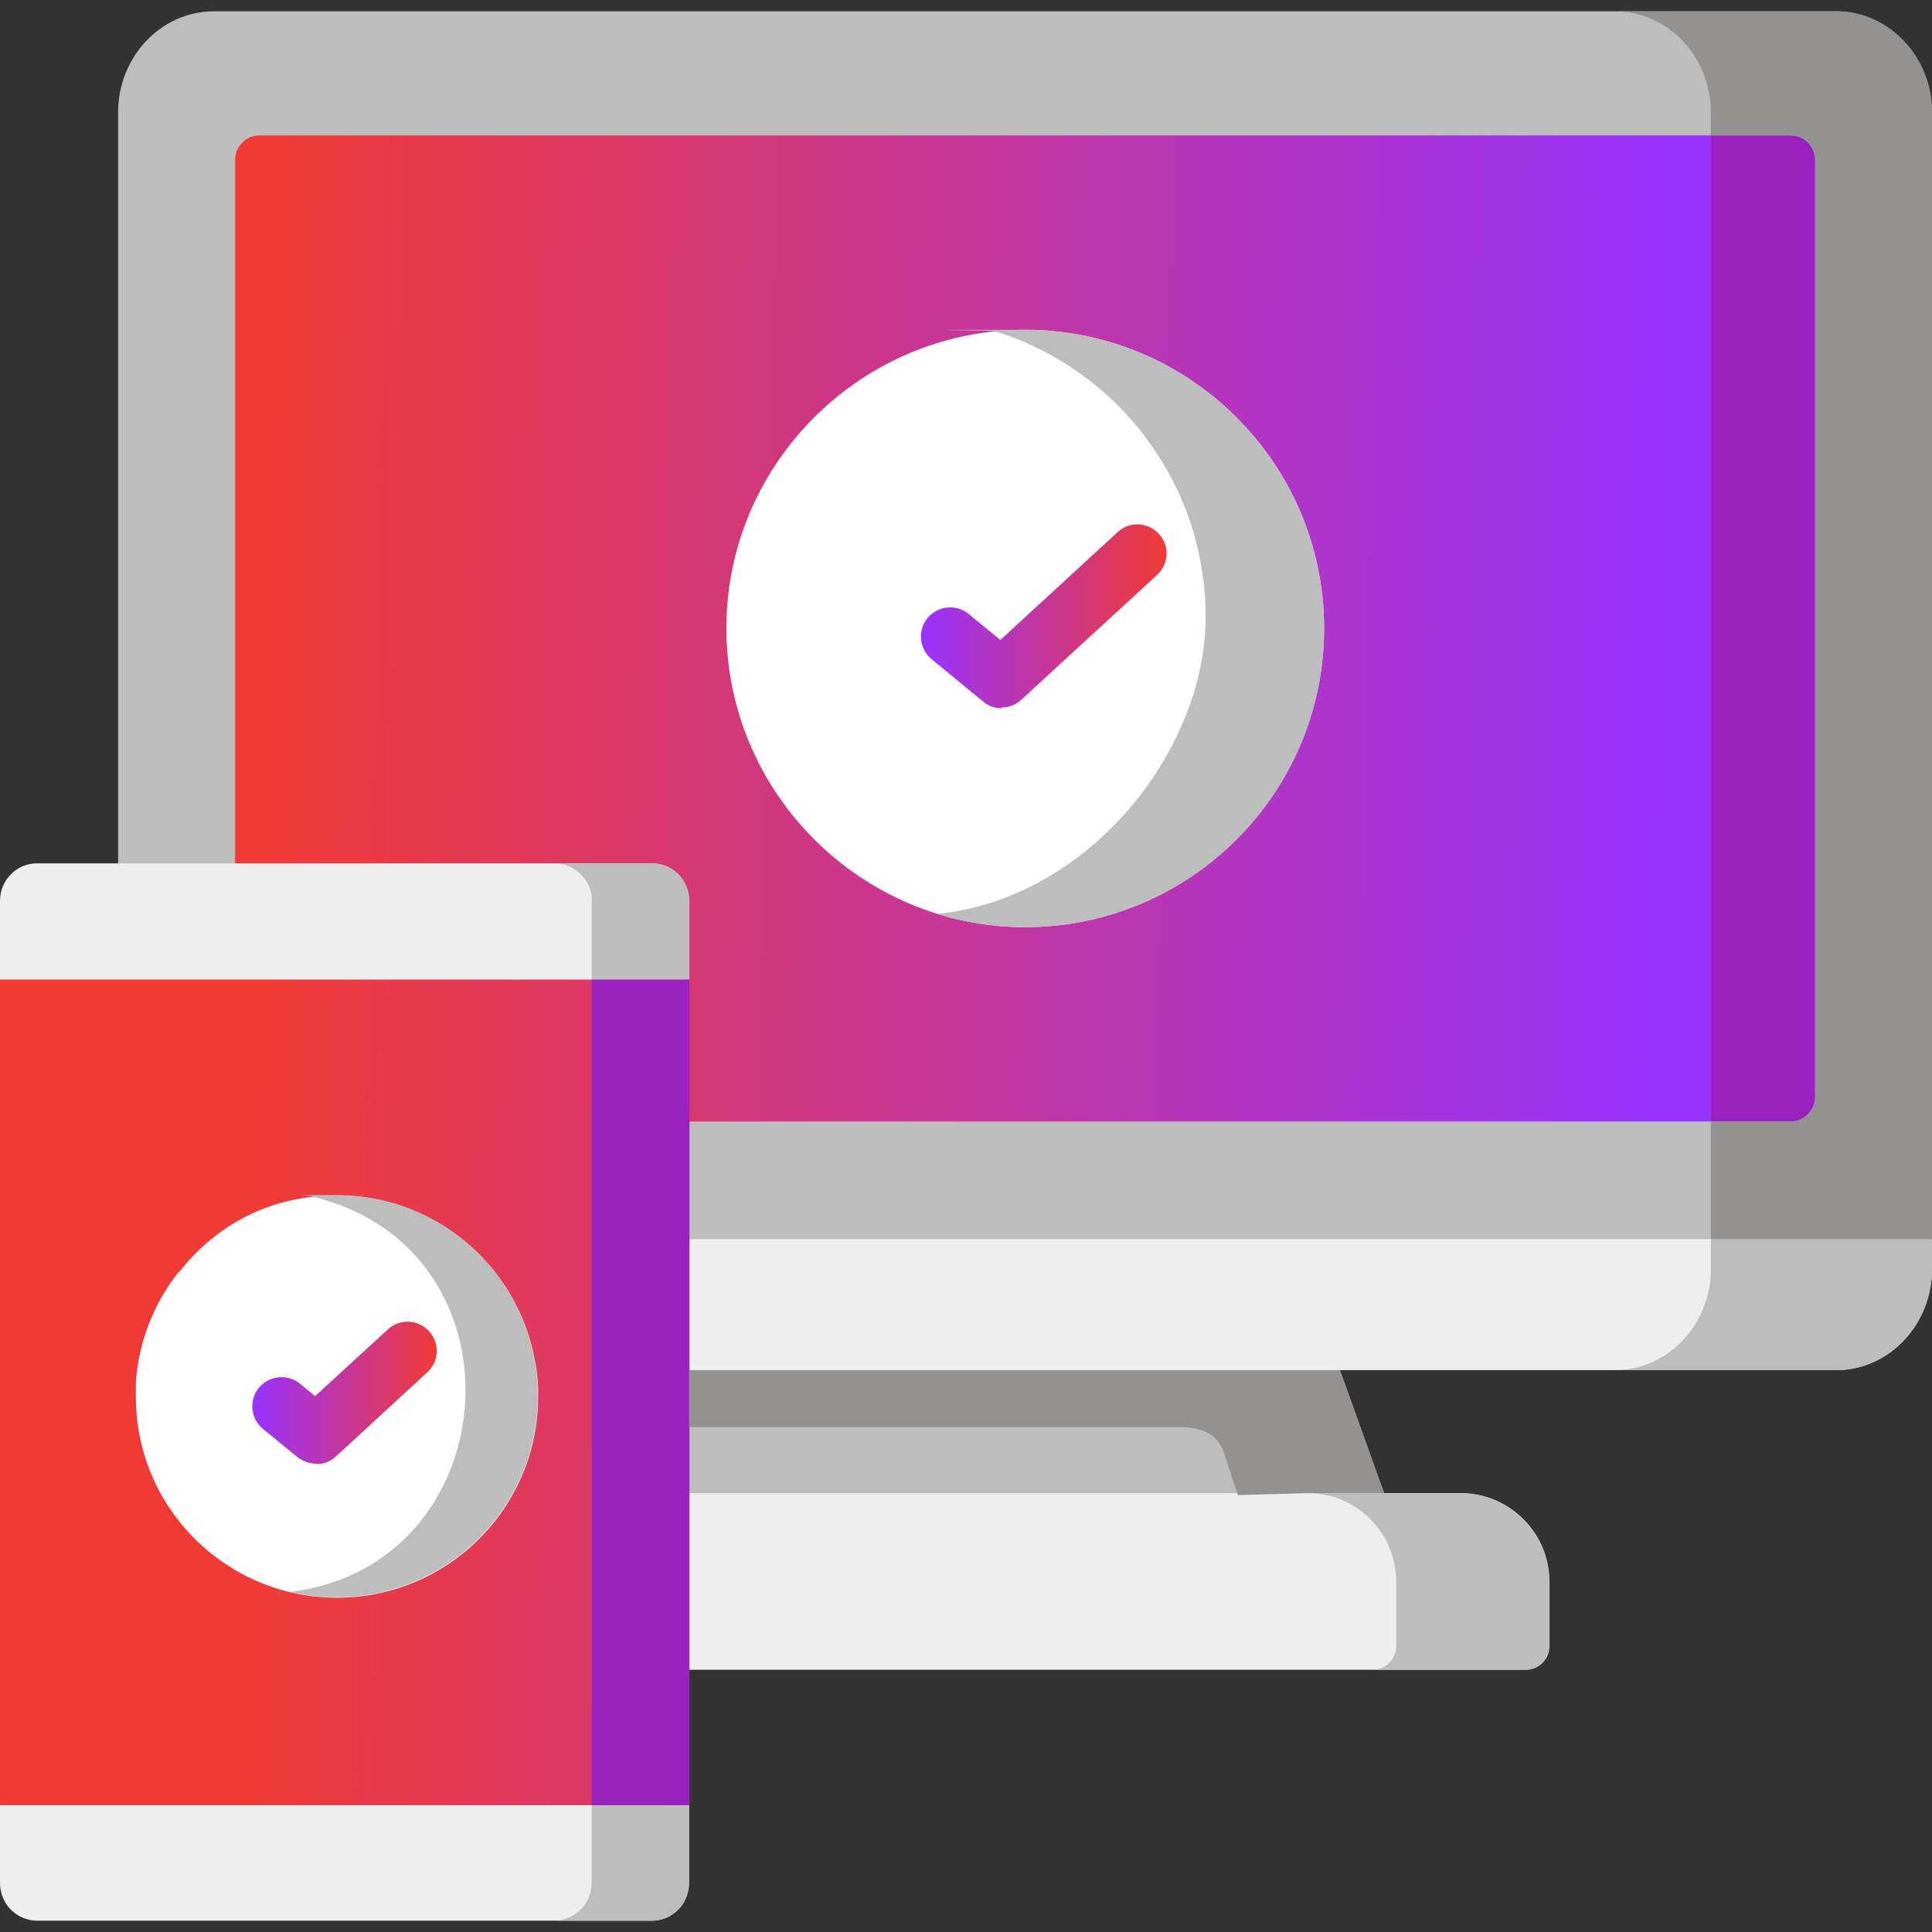 <?xml version="1.0" encoding="UTF-8"?>
<svg id="Layer_1" data-name="Layer 1" xmlns="http://www.w3.org/2000/svg" xmlns:xlink="http://www.w3.org/1999/xlink" version="1.1" viewBox="0 0 512 512">
  <rect x="0" y="0" width="512" height="512" fill="#333333" stroke="none"/>
  <defs>
    <style>
      .cls-1 {
        fill: #949191;
      }

      .cls-1, .cls-2, .cls-3, .cls-4, .cls-5, .cls-6, .cls-7, .cls-8, .cls-9 {
        stroke-width: 0px;
      }

      .cls-1, .cls-2, .cls-3, .cls-4, .cls-5, .cls-6, .cls-9 {
        fill-rule: evenodd;
      }

      .cls-2 {
        fill: #eee;
      }

      .cls-3 {
        fill: #9821bf;
      }

      .cls-4 {
        fill: #bdbdbd;
      }

      .cls-5 {
        fill: url(#linear-gradient);
      }

      .cls-6 {
        fill: url(#linear-gradient-2);
      }

      .cls-7 {
        fill: url(#linear-gradient-4);
      }

      .cls-8 {
        fill: url(#linear-gradient-3);
      }

      .cls-9 {
        fill: #fff;
      }
    </style>
    <linearGradient id="linear-gradient" x1="440.9" y1="169.6" x2="72.8" y2="162.9" gradientUnits="userSpaceOnUse">
      <stop offset="0" stop-color="#93f"/>
      <stop offset="1" stop-color="#f13a36"/>
    </linearGradient>
    <linearGradient id="linear-gradient-2" x1="437.2" y1="375.3" x2="69" y2="368.6" xlink:href="#linear-gradient"/>
    <linearGradient id="linear-gradient-3" x1="244" y1="163.4" x2="309.1" y2="163.4" xlink:href="#linear-gradient"/>
    <linearGradient id="linear-gradient-4" x1="66.9" y1="369" x2="115.7" y2="369" xlink:href="#linear-gradient"/>
  </defs>
  <path class="cls-4" d="M355.1,363.1l-93.2-18.9-84.2,18.9-11.6,32.6,95.3,18.9,105.4-18.9-11.7-32.6Z"/>
  <path class="cls-2" d="M512,328.4l-237.3-18.9-243.4,18.9v7.9c0,14.7,11.4,26.8,25.4,26.8h429.9c14,0,25.4-12.1,25.4-26.8v-7.9Z"/>
  <path class="cls-2" d="M366.8,395.7h-218.5c-12.9,0-23.4,10.5-23.4,23.4v17.2c0,3.4,2.8,6.2,6.2,6.2h273.3c3.4,0,6.2-2.8,6.2-6.2v-17.2c0-12.9-10.6-23.4-23.5-23.4h-20.3Z"/>
  <path class="cls-4" d="M346.6,395.7c12.9,0,23.4,10.5,23.4,23.4v17.2c0,3.4-2.8,6.2-6.2,6.2h40.5c3.4,0,6.2-2.8,6.2-6.2v-17.2c0-12.9-10.6-23.4-23.5-23.4h-40.5Z"/>
  <path class="cls-4" d="M512,328.4h-58.6v7.9c0,14.7-11.4,26.8-25.4,26.8h58.6c14,0,25.4-12.1,25.4-26.8v-7.9Z"/>
  <path class="cls-4" d="M271.8,3H56.7c-14,0-25.4,12-25.4,26.8v298.6h480.7V29.8c0-14.7-11.4-26.8-25.4-26.8h-214.8Z"/>
  <path class="cls-5" d="M474.5,297.2c3.6,0,6.5-2.9,6.5-6.5V42.4c0-3.6-2.9-6.5-6.5-6.5H68.8c-3.6,0-6.5,2.9-6.5,6.5v248.3c0,3.6,2.9,6.5,6.5,6.5h405.7Z"/>
  <path class="cls-3" d="M453.4,35.8v261.4h21.1c3.6,0,6.5-2.9,6.5-6.5V42.4c0-3.6-2.9-6.5-6.5-6.5h-21.1Z"/>
  <path class="cls-1" d="M481,42.4v248.3c0,3.6-2.9,6.5-6.5,6.5h-21.1v31.2h58.6V29.8c0-14.7-11.4-26.8-25.4-26.8h-58.6c14,0,25.4,12,25.4,26.8v6.1h21.1c3.6,0,6.5,2.9,6.5,6.5Z"/>
  <path class="cls-9" d="M271.7,245.7c43.6,0,79.2-35.6,79.2-79.2s-35.6-79.1-79.2-79.1-79.2,35.6-79.2,79.1,35.6,79.2,79.2,79.2Z"/>
  <path class="cls-4" d="M263.7,87.8c32.3,10,55.8,40.1,55.8,75.7s-31.2,74.8-71.2,78.7c7.4,2.3,15.2,3.5,23.4,3.5,43.7,0,79.2-35.4,79.2-79.1s-35.5-79.2-79.2-79.2-5.3.1-8,.4Z"/>
  <path class="cls-2" d="M182.7,478.4l-93.3-27.8L0,478.4v20.6c0,1.8.5,3.5,1.3,5,1.7,3,5,5,8.6,5h162.8c3.7,0,6.9-2,8.6-5,.8-1.5,1.3-3.2,1.3-5v-20.6Z"/>
  <path class="cls-2" d="M91.8,297.2l90.8-37.6v-20.9c0-2.1-.7-4.1-1.8-5.7-1.8-2.6-4.8-4.2-8.1-4.2H9.9C4.5,228.7,0,233.2,0,238.7v20.9l91.8,37.6Z"/>
  <path class="cls-6" d="M182.7,259.6H0v218.8h182.7v-218.8Z"/>
  <path class="cls-4" d="M156.8,238.7v20.9h25.9v-20.9c0-2.1-.7-4.1-1.8-5.7-1.8-2.6-4.8-4.2-8.1-4.2h-25.9c5.5,0,10,4.5,10,10Z"/>
  <path class="cls-3" d="M156.8,259.6v218.8h25.9v-218.8h-25.9Z"/>
  <path class="cls-4" d="M156.8,478.4v20.6c0,5.5-4.5,10-10,10h25.9c3.7,0,6.9-2,8.6-5,.8-1.5,1.3-3.2,1.3-5v-20.6h-25.9Z"/>
  <path class="cls-9" d="M47.4,337c-6.5,8.2-10.7,18.4-11.4,29.5,0,.5,0,1,0,1.5,0,.7,0,1.4,0,2.1,0,11.2,3.4,21.6,9.3,30.1,9.6,14,25.7,23.2,44,23.2s34.4-9.2,44-23.2c5.9-8.6,9.3-18.9,9.3-30.1s0-1.4,0-2.1c-.1-3.3-.6-6.5-1.3-9.6-1.6-7.1-4.6-13.6-8.7-19.4-9.7-13.5-25.5-22.2-43.3-22.2s-32.1,7.9-41.8,20.3Z"/>
  <path class="cls-4" d="M76.9,421.9c3.9.9,8.1,1.4,12.3,1.4,18.2,0,34.4-9.2,44-23.2,5.9-8.6,9.3-18.9,9.3-30.1s0-1.4,0-2.1c-.1-3.3-.6-6.5-1.3-9.6-1.6-7.1-4.6-13.6-8.7-19.4-9.7-13.5-25.5-22.2-43.3-22.2s-4.4.1-6.5.4c58.1,13.8,52,97.8-5.9,104.8Z"/>
  <path class="cls-1" d="M328.1,396.2l18.6-.5h20.1l-11.7-32.6h-172.5v15.1h128.9c5.7-.1,11,1,12.9,6.9l3.6,11Z"/>
  <path class="cls-8" d="M265.4,187.7c-1.7,0-3.5-.6-4.9-1.8l-13.6-11.2c-3.3-2.7-3.8-7.6-1.1-10.9,2.7-3.3,7.6-3.8,10.9-1.1l8.4,6.9,31.1-28.6c3.1-2.9,8-2.7,10.9.5,2.9,3.1,2.7,8-.5,10.9l-36,33.1c-1.5,1.4-3.4,2-5.2,2Z"/>
  <path class="cls-7" d="M83.8,387.9c-1.7,0-3.5-.6-4.9-1.7l-9.2-7.5c-3.3-2.7-3.8-7.6-1.1-10.9,2.7-3.3,7.6-3.8,10.9-1.1l4,3.3,19.3-17.7c3.1-2.9,8-2.7,10.9.5s2.7,8-.5,10.9l-24.2,22.3c-1.5,1.4-3.3,2-5.2,2Z"/>
</svg>